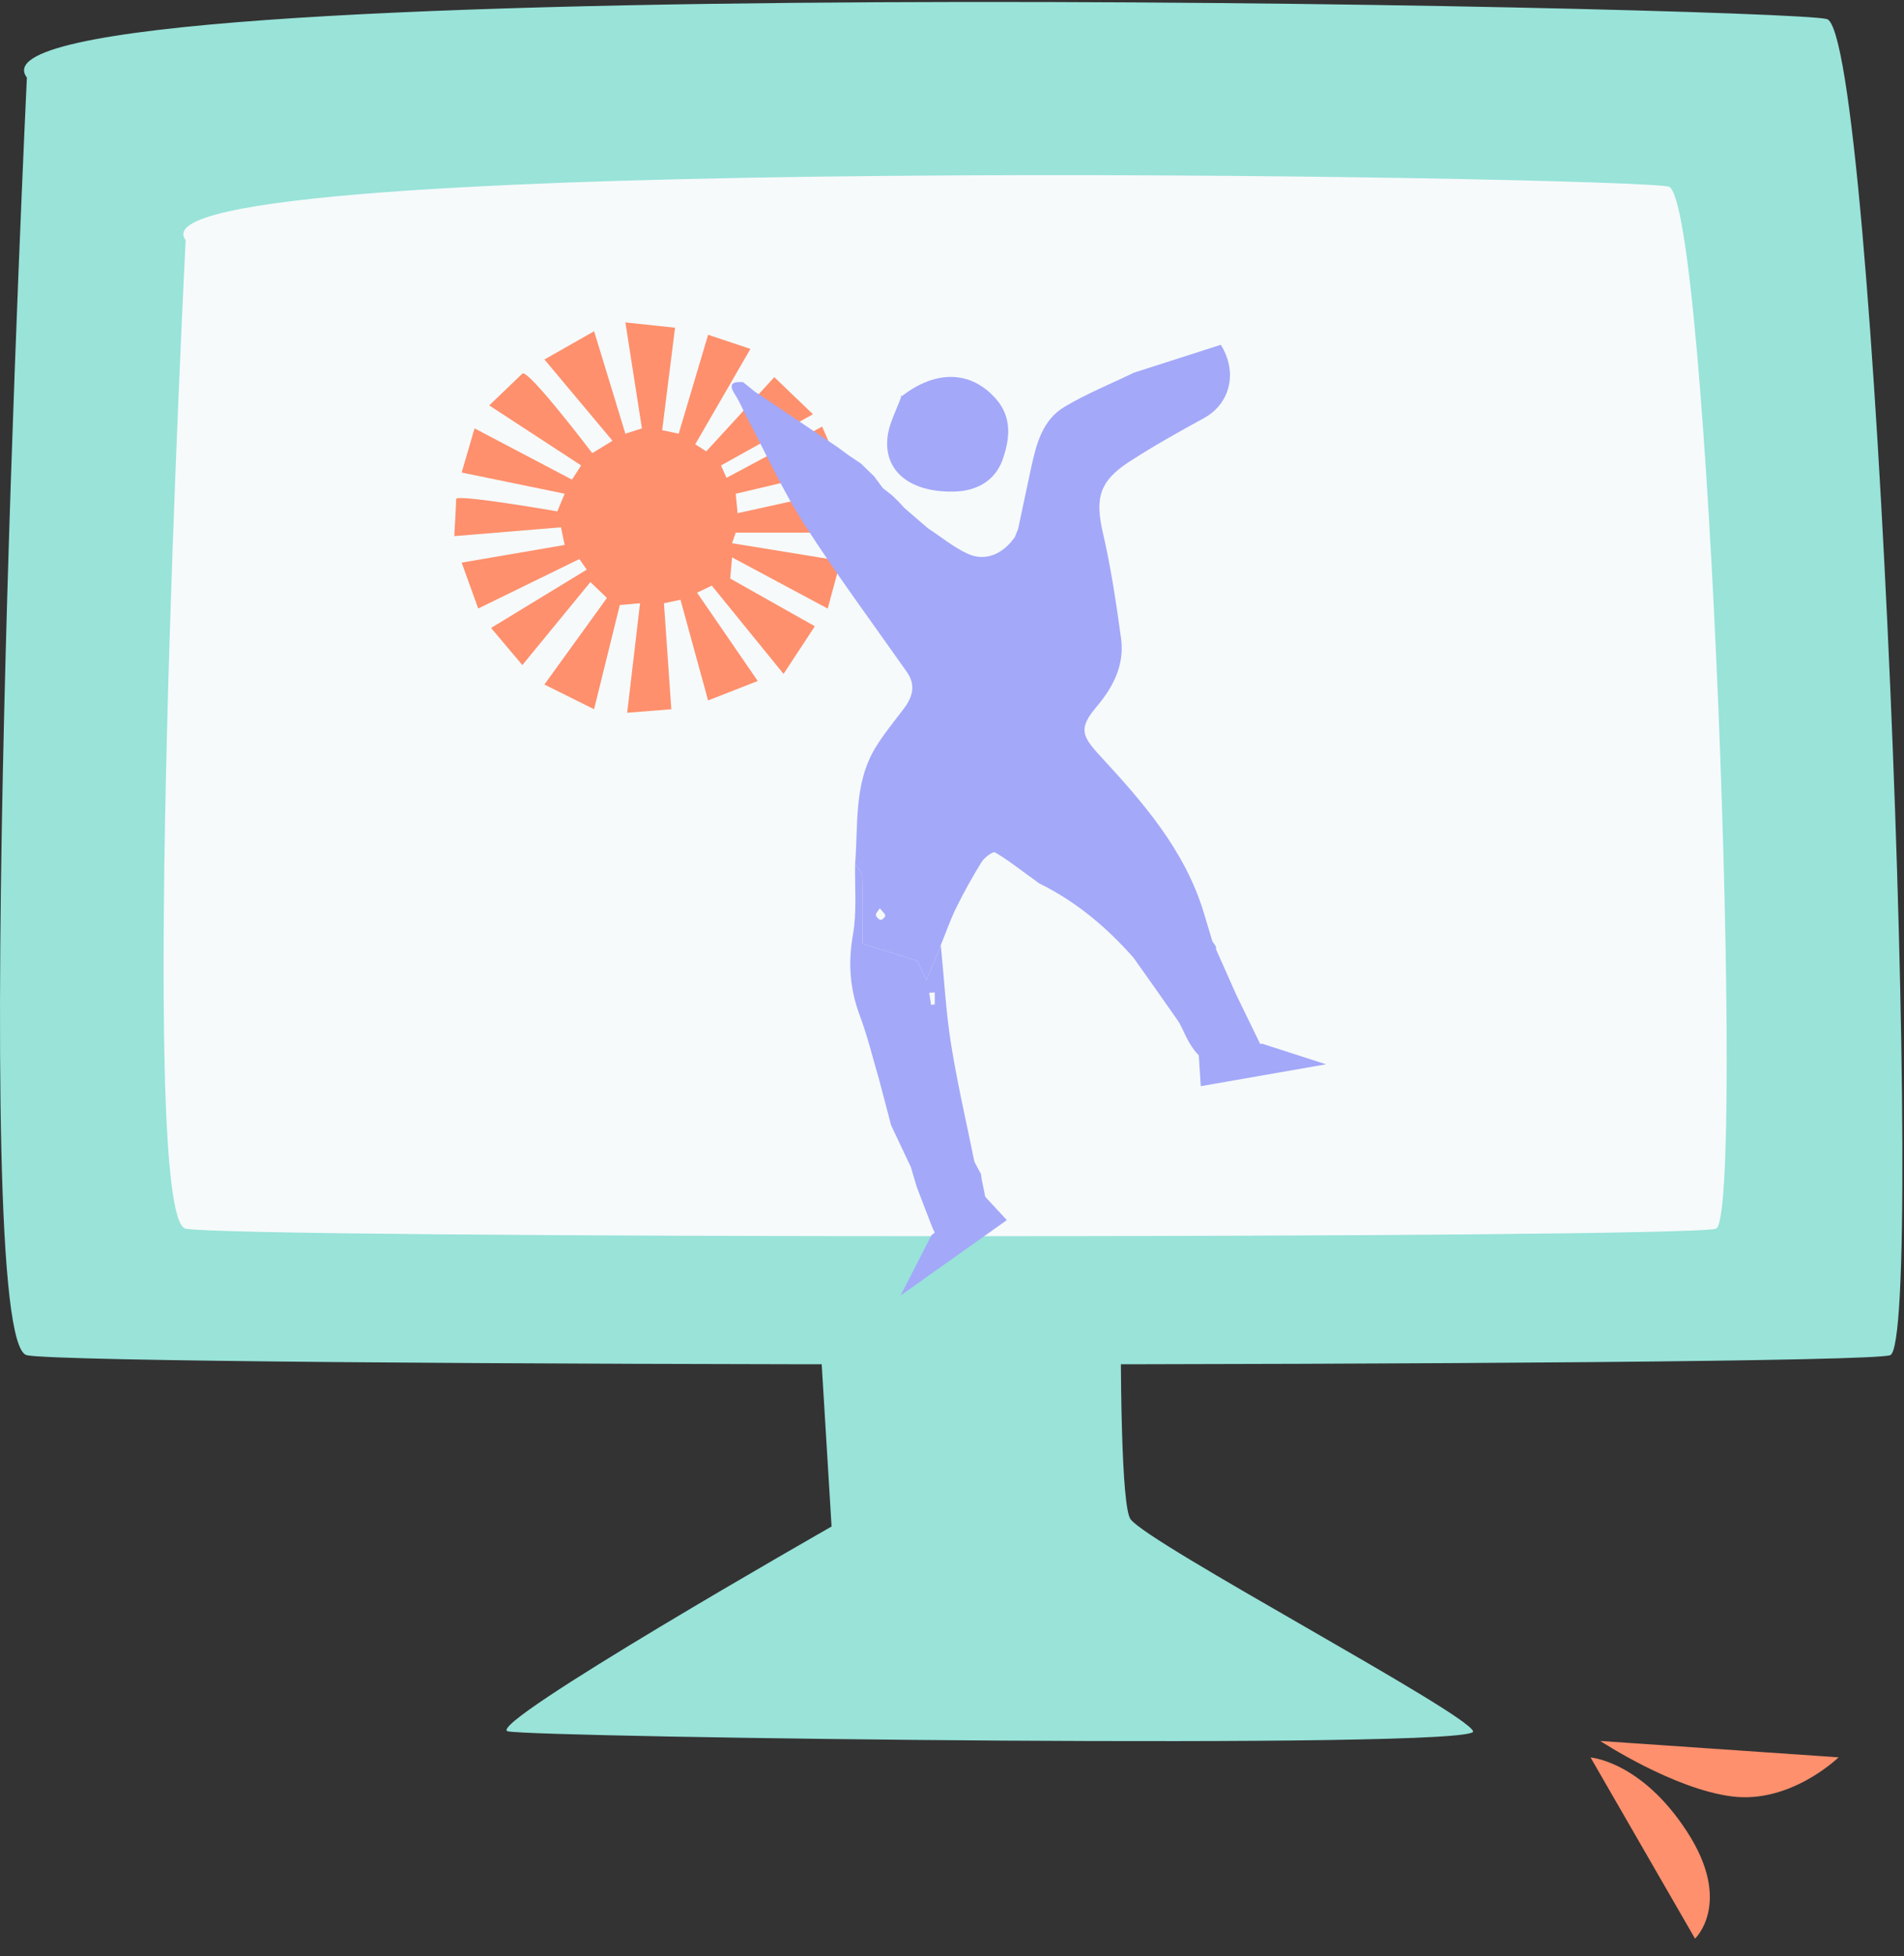 <svg width="409" height="420" viewBox="0 0 409 420" fill="none" xmlns="http://www.w3.org/2000/svg">
<rect x="0" y="0" width="409" height="420" fill="#333333" stroke="none"/>
<path d="M172.085 219.861L241.637 217.209C241.637 217.209 238.927 320.859 242.859 326.188C246.79 331.517 315.122 367.728 316.441 371.718C317.76 375.708 114.327 373.056 109.077 371.718C103.826 370.38 178.63 327.75 178.63 327.75L172.06 219.861H172.085Z" fill="#99E3D9"/>
<path d="M5.774 16.652C5.774 16.652 -7.218 288.344 5.774 290.971C18.767 293.598 398.231 293.598 406.021 290.971C413.812 288.344 402.822 6.713 392.418 4.086C382.039 1.459 -12.395 -7.092 5.774 16.652Z" fill="#99E3D9"/>
<path d="M39.884 51.523C39.884 51.523 29.212 261.649 39.884 263.805C50.556 265.961 362.201 265.961 368.6 263.805C374.998 261.649 366.988 42.203 358.44 40.072C349.893 37.916 24.938 32.24 39.884 51.547V51.523Z" fill="#F6FAFB"/>
<path d="M105.49 134.829L112.207 142.795L126.825 124.971L130.378 128.382L116.943 146.969L127.611 152.279L133.142 129.9L137.491 129.519L134.723 153.035L144.205 152.279L142.624 129.527L146.176 128.772L152.106 150.388L162.774 146.214L149.737 127.253L152.903 125.735L168.317 144.695L175.035 134.456L156.856 124.216L157.254 119.669L177.802 130.664L180.569 120.424L157.254 116.632L158.042 114.358H181.357L182.54 104.874L158.44 110.185L158.042 106.011L180.561 100.7L176.61 91.598L156.062 102.592L154.879 99.937L174.631 88.942L166.332 80.976L151.714 96.908L149.345 95.39L161.196 74.911L152.112 71.874L145.792 93.116L142.24 92.361L145.007 70.363L134.339 69.227L137.892 91.979L134.339 93.116L127.622 71.118L116.954 77.184L131.572 94.635L127.224 97.29C127.224 97.29 113.393 79.076 112.207 80.213C111.024 81.35 105.091 87.042 105.091 87.042L124.843 99.937L122.864 102.974L101.937 91.971L99.17 101.455L121.299 106.003L119.718 109.795C119.718 109.795 97.984 106.011 97.984 107.148C97.984 108.284 97.586 115.114 97.586 115.114L120.503 113.213L121.291 117.005L99.17 120.798L102.722 130.655L124.456 120.034L126.038 122.308L105.49 134.821V134.829Z" fill="#FE906D"/>
<path d="M341.671 377.336L364.112 416.237C364.112 416.237 372.281 408.544 362.44 393.337C352.598 378.129 341.66 377.338 341.66 377.338L341.671 377.336Z" fill="#FE906D"/>
<path d="M343.75 373.791C343.75 373.791 359.473 384.141 372.105 385.708C384.737 387.276 394.944 377.306 394.944 377.306L343.75 373.791Z" fill="#FE906D"/>
<path d="M202.1 202.994C202.805 210.042 203.178 217.15 204.289 224.134C205.638 232.619 207.608 241.016 209.315 249.45C209.781 250.328 210.251 251.206 210.729 252.084C211.013 255.717 213.485 259.675 209.12 262.603C207.823 263.228 206.206 263.542 205.298 264.516C202.128 267.92 201.058 265.507 200.009 262.849C198.939 260.155 197.933 257.444 196.892 254.734C196.478 253.34 196.069 251.951 195.656 250.557C194.241 247.573 192.83 244.589 191.424 241.608C190.577 238.37 189.718 235.14 188.871 231.902H188.879C187.501 227.259 186.378 222.531 184.684 218.012C182.548 212.309 182.158 206.727 183.224 200.682C184.092 195.74 183.597 190.557 183.691 185.482C184.222 186.352 185.182 187.21 185.21 188.096C185.36 193.122 185.279 198.161 185.279 202.619C189.077 203.803 193.078 205.052 197.034 206.288C197.467 207.218 198.12 208.604 198.995 210.473C200.337 207.243 201.221 205.12 202.096 202.998L202.1 202.994ZM200.795 213.078C200.398 213.106 200.001 213.123 199.603 213.151C199.737 214.021 199.879 214.887 200.009 215.757L200.795 215.652V213.082V213.078Z" fill="#A3A8F9"/>
<path d="M202.094 202.997C201.21 205.12 200.335 207.234 198.993 210.472C198.118 208.603 197.473 207.218 197.031 206.288C193.075 205.051 189.083 203.803 185.277 202.619C185.277 198.16 185.358 193.122 185.208 188.096C185.18 187.21 184.219 186.348 183.688 185.482C184.385 177.049 183.368 168.281 188.025 160.577C189.809 157.62 192.054 154.934 194.137 152.171C196.046 149.634 196.804 147.117 194.774 144.229C187.364 133.698 179.68 123.335 172.737 112.505C168.092 105.264 164.525 97.342 160.488 89.718C159.604 88.051 158.907 86.271 157.882 84.692C156.337 82.304 157.493 81.917 159.621 82.042C160.488 82.743 161.359 83.448 162.227 84.156C162.466 84.305 162.705 84.454 162.94 84.595C168.61 88.413 174.281 92.219 179.959 96.037C180.815 96.661 181.666 97.282 182.521 97.914C182.865 98.131 183.202 98.353 183.538 98.582C184.069 98.941 184.596 99.311 185.127 99.67H185.083C185.974 100.532 186.874 101.398 187.766 102.268L187.737 102.231C188.374 103.081 189.002 103.935 189.634 104.785C190.323 105.328 191.004 105.864 191.693 106.408C192.151 106.863 192.613 107.31 193.079 107.769L194.271 109.066C195.977 110.54 197.688 112.006 199.394 113.48L199.431 113.496C202.232 115.32 204.862 117.523 207.874 118.893C211.655 120.612 215.4 119.018 217.994 115.32L218.011 115.284C218.25 114.696 218.481 114.108 218.716 113.52C219.636 109.203 220.536 104.877 221.472 100.56C222.587 95.461 223.855 90.222 228.662 87.354C233.388 84.527 238.564 82.441 243.546 80.028C249.8 78.019 256.041 76.017 262.243 74.027C265.943 79.976 264.237 86.698 258.623 89.77C253.2 92.727 247.797 95.763 242.609 99.114C236.076 103.335 235.2 107.036 236.939 114.515C238.653 121.921 239.764 129.477 240.806 137.004C241.592 142.646 239.225 147.395 235.613 151.668C231.621 156.388 232.326 157.987 236.436 162.425C245.621 172.361 254.534 182.598 258.579 195.937C259.195 197.999 259.815 200.053 260.435 202.115L260.362 202.027C260.593 202.353 260.82 202.675 261.059 202.993C261.209 203.247 261.262 203.529 261.217 203.819C262.656 207.065 264.103 210.311 265.546 213.549C267.658 217.883 269.757 222.22 271.869 226.554C262.948 229.598 258.567 230.476 254.558 222.115C254.055 221.072 253.605 219.981 252.949 219.034C249.832 214.54 246.65 210.094 243.497 205.635C237.721 199.071 231.123 193.545 223.211 189.654C222.558 189.171 221.914 188.688 221.257 188.205L221.346 188.293C218.829 186.485 216.393 184.536 213.722 183.001C213.289 182.755 211.469 184.097 210.869 185.063C208.907 188.221 207.087 191.487 205.446 194.822C204.137 197.472 203.168 200.291 202.045 203.025L202.061 203.009L202.078 202.993L202.094 202.997ZM188.99 195.011C188.584 195.667 188.07 196.135 188.143 196.477C188.232 196.9 188.771 197.435 189.184 197.504C189.476 197.556 190.21 196.855 190.165 196.574C190.104 196.118 189.565 195.732 188.982 195.011H188.99Z" fill="#A3A8F9"/>
<path d="M193.775 85.023C201.099 79.364 208.586 79.582 213.912 85.603C217.49 89.646 216.915 94.358 215.342 98.756C213.745 103.215 209.83 105.397 205.096 105.538C195.547 105.82 189.738 101.161 190.663 93.734C191.023 90.822 192.572 88.055 193.577 85.224L193.488 84.942L193.779 85.031L193.771 85.023H193.775Z" fill="#A3A8F9"/>
<path d="M284.836 228.508L271.116 224.09L257.469 225.971L257.943 233.204L284.836 228.512V228.508Z" fill="#A3A8F9"/>
<path d="M193.449 278.16L200.105 265.18L211.32 256.613L216.277 261.962L193.449 278.156V278.16Z" fill="#A3A8F9"/>
</svg>
